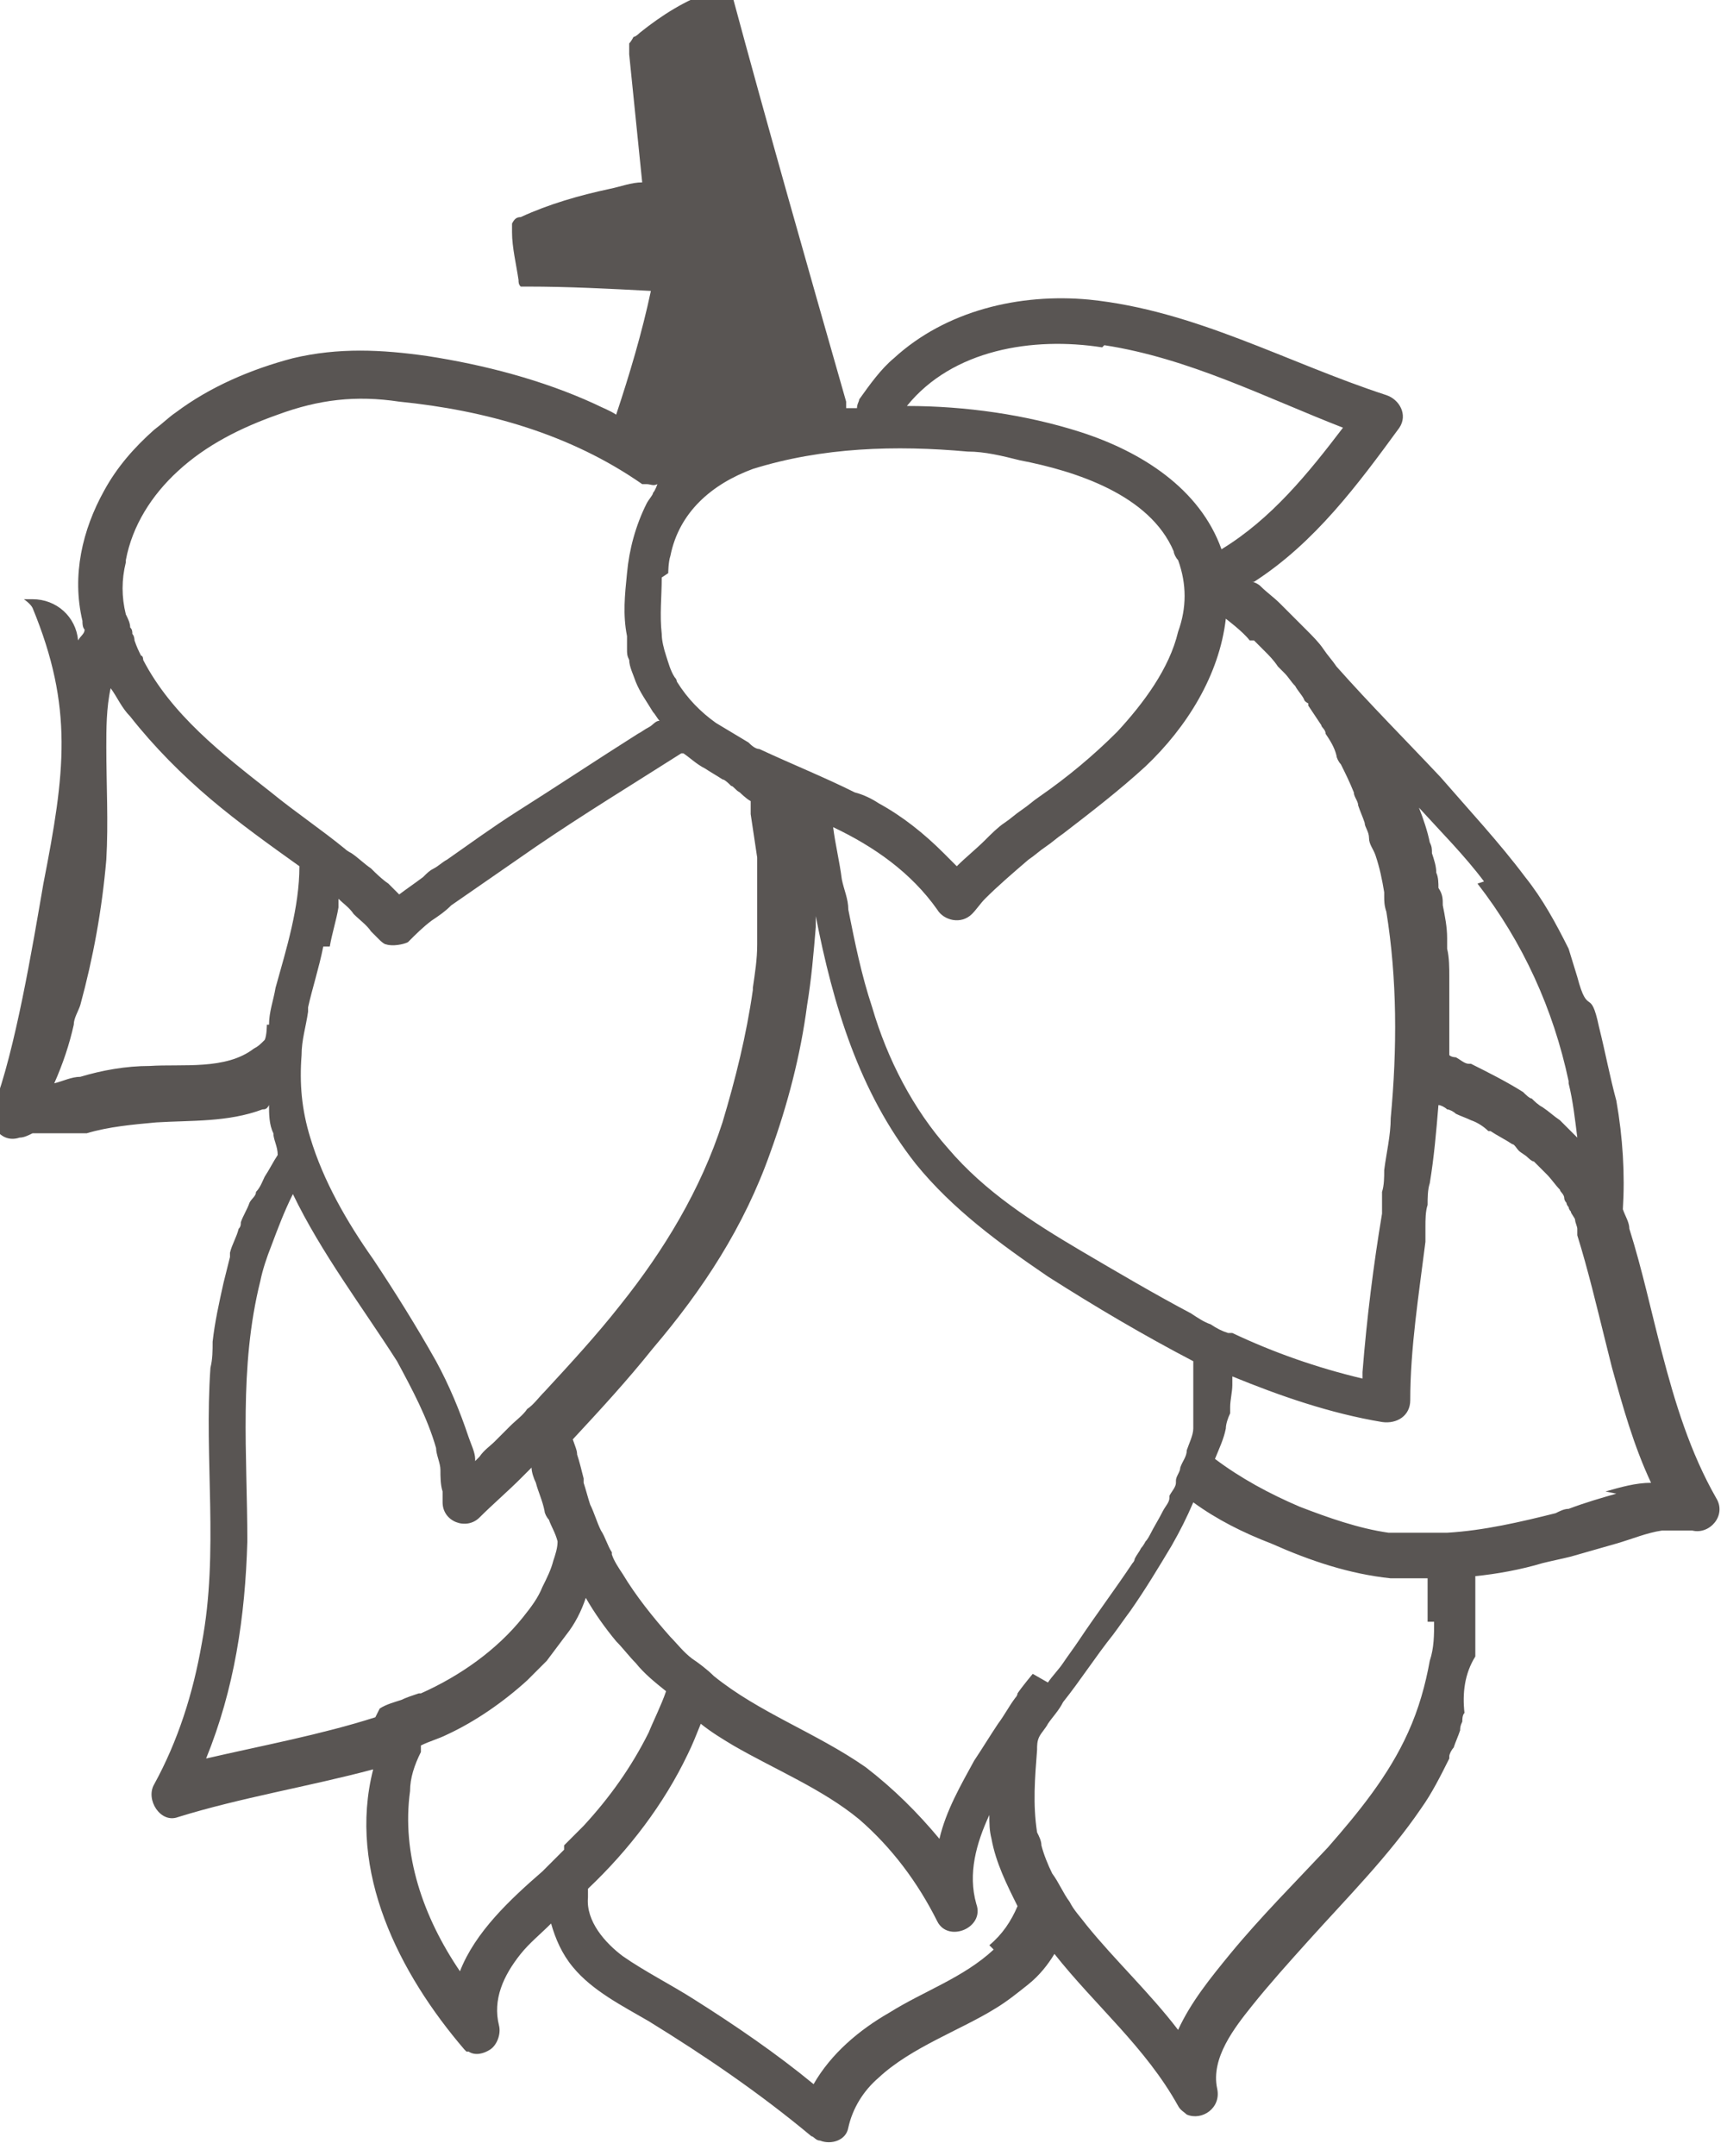 <?xml version="1.0" encoding="UTF-8"?><svg id="Livello_2" xmlns="http://www.w3.org/2000/svg" viewBox="0 0 7.96 9.93"><defs><style>.cls-1{fill:#595553;}</style></defs><g id="HOME"><path class="cls-1" d="m.4,5.22s0,0,0,0c.1-.03.21-.04.32-.05.16-.01.33,0,.49-.06.01,0,.02,0,.03-.02,0,.04,0,.09.02.13,0,.03.02.06.02.1-.02.03-.04.07-.06.1-.01.02-.02.05-.04.07,0,.02-.02.03-.03.05-.01.03-.03.06-.04.09,0,.01,0,.02-.01.03-.01.04-.03.07-.04.11,0,0,0,.01,0,.02-.01.04-.02.08-.03.12,0,0,0,0,0,0-.02.09-.04.18-.05.27,0,0,0,0,0,0,0,.04,0,.08-.01.12,0,0,0,0,0,0-.03.42.04.85-.04,1.27-.04.23-.11.45-.22.65-.04.07.03.18.11.15.29-.09.6-.14.9-.22-.12.47.12.94.42,1.29,0,0,0,0,.01.01,0,0,0,0,.01,0,.03.02.07.01.1-.01.03-.02.05-.07.04-.11-.03-.12.02-.23.1-.33.04-.05.09-.09.14-.14.02.07.05.14.1.2.09.11.23.18.35.25.26.16.51.33.75.53.01,0,.02.02.04.02.05.02.12,0,.13-.06.02-.09.07-.17.14-.23.15-.14.38-.22.54-.32,0,0,0,0,0,0,.05-.03.1-.07.15-.11.05-.04.09-.09.12-.14.19.24.42.43.57.7.01.02.03.03.04.04.07.03.16-.03.14-.12-.03-.14.08-.28.16-.38.08-.1.17-.2.26-.3.18-.2.37-.39.52-.61.05-.07.09-.15.13-.23,0,0,0,0,0-.01,0-.01.01-.03.02-.04,0,0,0,0,0,0,.01-.03.02-.05.03-.08,0-.01,0-.02.01-.04,0-.01,0-.03.01-.04-.01-.09,0-.18.05-.26,0-.01,0-.02,0-.04,0-.01,0-.02,0-.03,0,0,0-.02,0-.03,0-.02,0-.04,0-.05,0,0,0-.02,0-.02,0-.03,0-.05,0-.08,0,0,0-.02,0-.03,0,0,0,0,0,0,0,0,0-.02,0-.03,0-.02,0-.04,0-.06.1-.01.21-.03.31-.06.04-.01.09-.02.13-.03.07-.02.14-.04.21-.06,0,0,0,0,0,0,.07-.02.14-.05.21-.06.04,0,.08,0,.12,0,0,0,.01,0,.02,0,.08.02.16-.07.11-.15-.12-.21-.19-.44-.25-.67-.05-.19-.09-.38-.15-.57,0,0,0,0,0,0,0,0,0,0,0,0,0,0,0,0,0,0,0-.03-.02-.06-.03-.09,0,0,0,0,0,0,.01-.16,0-.33-.03-.5-.03-.11-.05-.22-.08-.34-.04-.19-.05-.04-.1-.23l-.04-.13c-.06-.12-.12-.23-.2-.33-.12-.16-.26-.31-.39-.46-.16-.17-.32-.33-.48-.51-.02-.03-.04-.05-.06-.08,0,0,0,0,0,0-.02-.03-.05-.06-.08-.09,0,0-.02-.02-.03-.03-.02-.02-.04-.04-.06-.06,0,0-.02-.02-.03-.03-.03-.03-.06-.05-.09-.08-.01-.01-.03-.02-.04-.02,0,0,0,0,0,0,0,0,0,0,.01,0,.28-.18.48-.45.67-.71.04-.06,0-.13-.06-.15-.46-.15-.88-.39-1.37-.44-.32-.03-.66.05-.9.27-.06.05-.11.12-.16.19,0,.01-.01.02-.01.04-.02,0-.03,0-.05,0,0-.01,0-.02,0-.03-.18-.63-.36-1.26-.53-1.89h-.09c-.12.04-.23.11-.33.19,0,0-.02.02-.03.02,0,0-.01.02-.02.03,0,.02,0,.03,0,.05.02.2.04.39.06.59-.05,0-.1.02-.15.03-.14.03-.28.07-.41.13-.02,0-.03.01-.04.03,0,.01,0,.02,0,.04,0,0,0,0,0,0,0,.07.02.15.03.22,0,.01,0,.02.01.03,0,0,.02,0,.03,0,.19,0,.38.01.57.02-.04.19-.1.39-.16.57-.03-.02-.06-.03-.1-.05-.24-.11-.51-.18-.77-.22-.21-.03-.41-.04-.62.01-.19.05-.38.13-.54.25-.03.02-.06.05-.1.08-.09.08-.17.17-.23.28-.1.18-.15.39-.1.6,0,.01,0,.03.01.04,0,.02-.02.03-.03.05-.01-.11-.1-.19-.21-.19h-.04s.03.02.04.04c.19.46.15.76.05,1.27-.05.29-.13.77-.23,1.03-.03.07.03.17.12.14.02,0,.04-.01.06-.02m6.66-1.15c.21.27.35.58.42.91,0,0,0,0,0,.01.02.08.03.17.04.25-.01-.01-.03-.03-.04-.04-.01-.01-.03-.03-.04-.04-.03-.02-.05-.04-.08-.06-.02-.01-.04-.03-.05-.04,0,0,0,0,0,0-.01,0-.03-.02-.04-.03-.08-.05-.16-.09-.24-.13,0,0,0,0-.01,0-.02,0-.04-.02-.06-.03,0,0-.02,0-.03-.01,0-.05,0-.11,0-.16,0-.04,0-.08,0-.11,0,0,0,0,0-.02,0-.01,0-.03,0-.04,0-.01,0-.02,0-.03,0-.04,0-.09-.01-.13,0-.02,0-.03,0-.05,0-.05-.01-.1-.02-.15,0-.03,0-.05-.02-.08,0-.02,0-.05-.01-.07,0-.03-.01-.06-.02-.09,0-.02,0-.03-.01-.05-.01-.05-.03-.11-.05-.16.1.11.21.22.3.34Zm-1.03-1.12s.02.02.03.03c0,0,.01.01.02.02,0,0,0,0,0,0,.02.02.04.04.06.07,0,0,.02.02.03.03.02.02.03.04.05.06.01.02.03.04.04.06,0,0,0,.01.02.02,0,0,0,0,0,.01.02.03.04.06.06.09,0,0,0,0,0,0,0,.01.02.02.02.04.02.03.04.06.05.1,0,.01.01.03.02.04.02.04.04.08.06.13,0,.02.02.04.02.06.01.03.02.05.03.08,0,.02.02.04.02.07,0,.03.02.05.03.08.02.06.03.11.04.17,0,0,0,.02,0,.02,0,.02,0,.04.01.07.05.31.05.63.02.95,0,.08-.02.16-.03.24,0,.03,0,.07-.01.1,0,0,0,0,0,0,0,.01,0,.02,0,.03v.07c-.04.24-.07.48-.09.73,0,.01,0,.02,0,.03-.21-.05-.41-.12-.6-.21,0,0-.01,0-.02,0-.03-.01-.05-.02-.08-.04-.03-.01-.06-.03-.09-.05-.17-.09-.34-.19-.51-.29-.22-.13-.44-.27-.61-.47-.16-.18-.28-.41-.35-.65-.05-.15-.08-.3-.11-.45,0-.05-.02-.09-.03-.14-.01-.08-.03-.16-.04-.24.19.09.36.21.48.38.03.05.11.07.16.02.02-.02.04-.05.06-.07.06-.06.13-.12.2-.18.03-.02.05-.04.08-.06.03-.02.05-.04.08-.06.13-.1.26-.2.38-.31.19-.18.34-.42.37-.68h0s.08.06.11.1Zm-.69-1.36c.39.06.74.24,1.1.38-.16.21-.33.42-.56.56-.1-.28-.37-.45-.65-.54-.25-.08-.53-.12-.8-.12.21-.26.58-.32.9-.27Zm-2.01,1.05s0-.05.01-.08c.04-.2.19-.33.38-.4,0,0,0,0,0,0,0,0,0,0,0,0,.32-.1.66-.11.99-.08.08,0,.16.02.24.04.26.05.6.16.71.42,0,.01.01.03.02.04.04.11.04.22,0,.33-.04.17-.16.33-.28.46-.11.11-.23.21-.36.3-.03.02-.05.04-.08.06-.03.02-.05.04-.08.06-.03.02-.06.05-.09.08-.04.04-.09.08-.13.12-.02-.02-.04-.04-.06-.06-.09-.09-.19-.17-.3-.23-.03-.02-.07-.04-.11-.05-.14-.07-.29-.13-.44-.2-.02,0-.04-.02-.05-.03-.05-.03-.1-.06-.15-.09-.07-.05-.13-.11-.18-.19,0,0,0-.01-.01-.02,0,0,0,0,0,0-.02-.03-.03-.07-.04-.1-.01-.03-.02-.07-.02-.1-.01-.09,0-.17,0-.26Zm-1.56,1.72c.01-.06.03-.12.04-.18,0-.01,0-.03,0-.04.02.02.05.04.07.07.03.03.06.05.08.08.01.01.03.03.04.04,0,0,.02.02.03.02.03.01.08,0,.1-.01,0,0,0,0,0,0,.04-.04.07-.07.11-.1.03-.02.06-.04.09-.07.13-.09.26-.18.39-.27.22-.15.45-.29.67-.43,0,0,0,0,.01,0,.03.02.06.05.1.07.03.02.05.03.08.05.01,0,.03.02.04.03,0,0,0,0,0,0,.01,0,.02.02.04.03,0,0,.03.03.05.04,0,0,0,0,0,0,0,0,0,0,0,0,0,0,0,0,0,0,0,0,0,0,0,0,0,0,0,.01,0,.02,0,.01,0,.02,0,.04.01.07.02.13.03.2,0,.02,0,.04,0,.06,0,.01,0,.03,0,.04,0,.03,0,.07,0,.1,0,0,0,.01,0,.02,0,.03,0,.06,0,.1,0,.01,0,.03,0,.04,0,.01,0,.03,0,.04,0,.07-.01.13-.02.2,0,0,0,0,0,.01-.03.21-.08.41-.14.61-.1.31-.27.59-.47.84-.11.14-.23.27-.35.4-.03.03-.05.06-.08.08-.02.03-.05.05-.08.08-.01.01-.03.03-.04.04-.01.01-.02.02-.03.03-.02.02-.05.04-.07.07,0,0-.02.02-.02.02,0,0,0,0,0-.01,0-.03-.02-.07-.03-.1-.04-.12-.09-.24-.15-.35-.09-.16-.19-.32-.29-.47-.12-.17-.23-.36-.29-.56-.04-.13-.05-.25-.04-.38,0-.07.02-.13.03-.2,0,0,0-.01,0-.02.02-.09.05-.18.07-.28,0,0,0,0,0,0Zm-.94-1.78c.03-.16.12-.3.24-.41.13-.12.29-.2.46-.26.19-.07.36-.09.56-.06.4.04.79.15,1.12.38,0,0,.01,0,.02,0,.02,0,.03.01.05,0h0s-.01.03-.02.04c0,.01-.02.03-.03.05-.05.1-.08.21-.09.32-.01.1-.02.19,0,.29,0,.02,0,.04,0,.06,0,.02,0,.03.01.05,0,.03.02.07.03.1.02.05.05.09.08.14.01.01.02.03.03.04-.02,0-.03.02-.05.03-.02.01-.03.02-.05.03-.19.12-.37.24-.56.36-.11.07-.22.15-.32.22-.02.01-.04.03-.06.04-.02.01-.03.02-.05.04-.04.03-.07.05-.11.08,0,0,0,0,0,0-.02-.02-.03-.03-.05-.05-.03-.02-.06-.05-.08-.07-.03-.02-.06-.05-.09-.07,0,0-.02-.01-.03-.02-.11-.09-.23-.17-.34-.26-.23-.18-.46-.36-.59-.61,0,0,0-.02-.01-.02-.01-.02-.02-.04-.03-.07,0,0,0-.02-.01-.03,0,0,0,0,0,0,0-.01,0-.02-.01-.03,0-.02-.01-.04-.02-.06-.02-.08-.02-.16,0-.24Zm.65,2.14s0,.05-.01.07c-.02.02-.03.03-.05.04-.13.1-.33.07-.48.08-.11,0-.22.02-.32.05-.04,0-.08.02-.12.03.04-.09.07-.18.09-.27,0-.03.02-.06.03-.09.06-.22.1-.44.12-.67.01-.17,0-.35,0-.52,0-.08,0-.18.02-.27.03.04.05.09.09.13.11.14.24.27.37.38.13.11.27.21.41.31,0,.19-.06.38-.11.56-.01.06-.03.11-.03.17Zm.5,3.19c-.25.08-.52.13-.78.19.13-.32.18-.65.19-1,0-.4-.04-.8.06-1.2.01-.05.03-.11.05-.16,0,0,0,0,0,0,.03-.08.06-.16.1-.24,0,0,0,0,0,0,.13.27.32.52.48.77.07.13.14.26.18.4,0,.03.02.07.02.1,0,.03,0,.07.01.1,0,.02,0,.03,0,.05,0,.09.11.13.17.07.06-.06.13-.12.19-.18,0,0,.02-.02.03-.03,0,0,.01-.01.02-.02,0,.02.01.05.02.07,0,0,0,0,0,0,.01.04.03.08.04.13,0,.01.01.03.02.04.01.03.03.06.04.1,0,0,0,0,0,0,0,0,0,0,0,0,0,.03-.01.06-.02.09-.01.04-.03.08-.05.12-.02.05-.05.09-.09.14-.12.15-.29.27-.47.35,0,0,0,0-.01,0-.03.01-.06.02-.08.03-.03.01-.07.02-.1.04Zm.87.61s-.06.06-.09.09c0,0,0,0-.01.01-.15.13-.31.28-.38.46-.17-.25-.27-.54-.23-.83,0-.06.02-.12.05-.18,0,0,0-.02,0-.03,0,0,0,0,0,0,0,0,0,0,0,0,.04-.02.08-.03.12-.05.13-.06.26-.15.37-.25.03-.03.06-.06.09-.09.03-.04.06-.08.09-.12.04-.05.07-.11.09-.17.04.07.09.14.14.2.03.03.06.07.09.1.04.05.09.09.14.13-.02.06-.06.14-.08.19-.08.16-.18.3-.3.43-.03.03-.06.06-.09.09Zm1.98.46c-.14.13-.32.19-.48.29-.14.08-.27.19-.35.33-.17-.14-.36-.27-.55-.39-.11-.07-.23-.13-.33-.2-.08-.06-.17-.16-.16-.27,0-.01,0-.03,0-.04h0c.19-.18.35-.39.46-.62.02-.04.04-.09.06-.14.05.04.1.07.15.1.19.11.41.2.58.34.15.13.27.29.36.47.05.1.22.03.18-.08-.04-.14,0-.28.06-.41,0,.04,0,.07.01.11.02.11.07.21.12.31-.03.07-.07.13-.13.18Zm.18-1.27s-.05.06-.07.09c0,0,0,.01-.01.02-.03.04-.05.08-.08.12-.04.06-.07.11-.11.17-.06.11-.13.23-.16.36-.1-.12-.21-.23-.34-.33-.23-.16-.49-.25-.7-.42,0,0,0,0,0,0-.03-.03-.07-.06-.1-.08-.04-.03-.07-.07-.1-.1-.08-.09-.16-.19-.22-.29-.02-.03-.04-.06-.05-.09,0,0,0,0,0-.01-.02-.03-.03-.07-.05-.1-.02-.04-.03-.08-.05-.12-.01-.03-.02-.07-.03-.1,0,0,0-.01,0-.02-.01-.04-.02-.08-.03-.11,0-.02-.01-.04-.02-.07,0,0,0,0,0,0,.13-.14.25-.27.37-.42.23-.27.42-.56.54-.9.08-.22.14-.45.17-.68.02-.12.03-.24.04-.36,0-.02,0-.03,0-.05.08.41.2.81.46,1.14.17.21.39.37.61.52.22.14.44.27.67.39,0,0,0,0,0,0,0,.02,0,.04,0,.07,0,0,0,0,0,0,0,0,0,.02,0,.02,0,.02,0,.04,0,.06,0,0,0,.01,0,.02,0,0,0,.01,0,.02,0,.02,0,.03,0,.05,0,.01,0,.02,0,.03,0,0,0,0,0,0h0s0,.02,0,.04c0,.03-.02.07-.03.1,0,.03-.02.05-.03.08,0,0,0,0,0,0,0,.02-.02.04-.02.06,0,0,0,0,0,.01,0,.02-.02.04-.03.06,0,0,0,0,0,.01,0,.02-.02.04-.03.06,0,0,0,0,0,0-.02.04-.04.07-.06.11,0,0-.01.02-.02.03,0,0-.01.02-.02.03-.01.02-.02.03-.03.05,0,0,0,.01-.01.02-.08.12-.17.24-.25.36-.02.03-.05.07-.07.1-.02.03-.05.06-.07.09,0,0,0,0,0,0Zm1.85-.24c0,.06,0,.12-.02.18-.02.11-.05.22-.1.33-.09.2-.23.37-.37.53-.15.16-.31.32-.45.49-.09.11-.18.22-.24.35-.13-.17-.29-.32-.42-.48-.03-.04-.06-.07-.08-.11-.03-.04-.05-.09-.08-.13-.02-.04-.04-.09-.05-.13,0-.02-.01-.04-.02-.06-.02-.13-.01-.25,0-.38,0-.02,0-.04.01-.06,0,0,0,0,0,0,.01-.02.03-.04.04-.06.02-.03.05-.06.07-.1.08-.1.15-.21.23-.31.03-.04.05-.07.08-.11,0,0,0,0,0,0,.07-.1.13-.2.19-.3.04-.07.07-.13.1-.2.11.08.23.14.36.19.18.08.36.14.55.16.05,0,.11,0,.17,0,0,0,0,0,0,0h0s0,0,0,.01c0,.06,0,.13,0,.19,0,0,0,0,0,0Zm.84-.59c-.07.02-.14.04-.22.07-.02,0-.04.01-.06.02-.16.04-.33.08-.5.09-.04,0-.09,0-.13,0-.02,0-.04,0-.05,0-.03,0-.06,0-.09,0-.14-.02-.28-.07-.41-.12-.14-.06-.27-.13-.39-.22.02-.05.04-.09.05-.14,0-.02.01-.05.02-.07,0,0,0-.02,0-.03,0-.03.01-.07.01-.1,0-.01,0-.03,0-.04.22.09.45.17.69.21.07.01.13-.03.13-.1,0-.24.04-.49.07-.73,0-.02,0-.05,0-.07,0-.03,0-.07.01-.1,0-.03,0-.07.01-.1.02-.12.03-.24.04-.36.01,0,.03.01.04.02.01,0,.03.01.04.02.02.01.05.02.07.03,0,0,0,0,0,0,.03.01.06.03.08.05,0,0,0,0,.01,0,.03.02.07.04.1.06.01,0,.02.02.03.03.01.01.03.02.04.03,0,0,.02.02.03.02.02.02.04.04.06.06.02.02.04.05.06.07,0,.01.02.02.02.04,0,0,0,.01.01.02,0,0,0,.01.01.02,0,0,0,0,0,0,0,0,0,.01.01.02,0,.01.02.03.02.04,0,0,0,0,0,0,0,0,0,0,0,0,0,.01.01.03.01.04,0,0,0,.02,0,.03,0,0,0,0,0,0,.05.16.09.33.13.49h0s.02.08.03.12c.05.18.1.36.18.53-.07,0-.14.02-.21.04Z"/></g></svg>